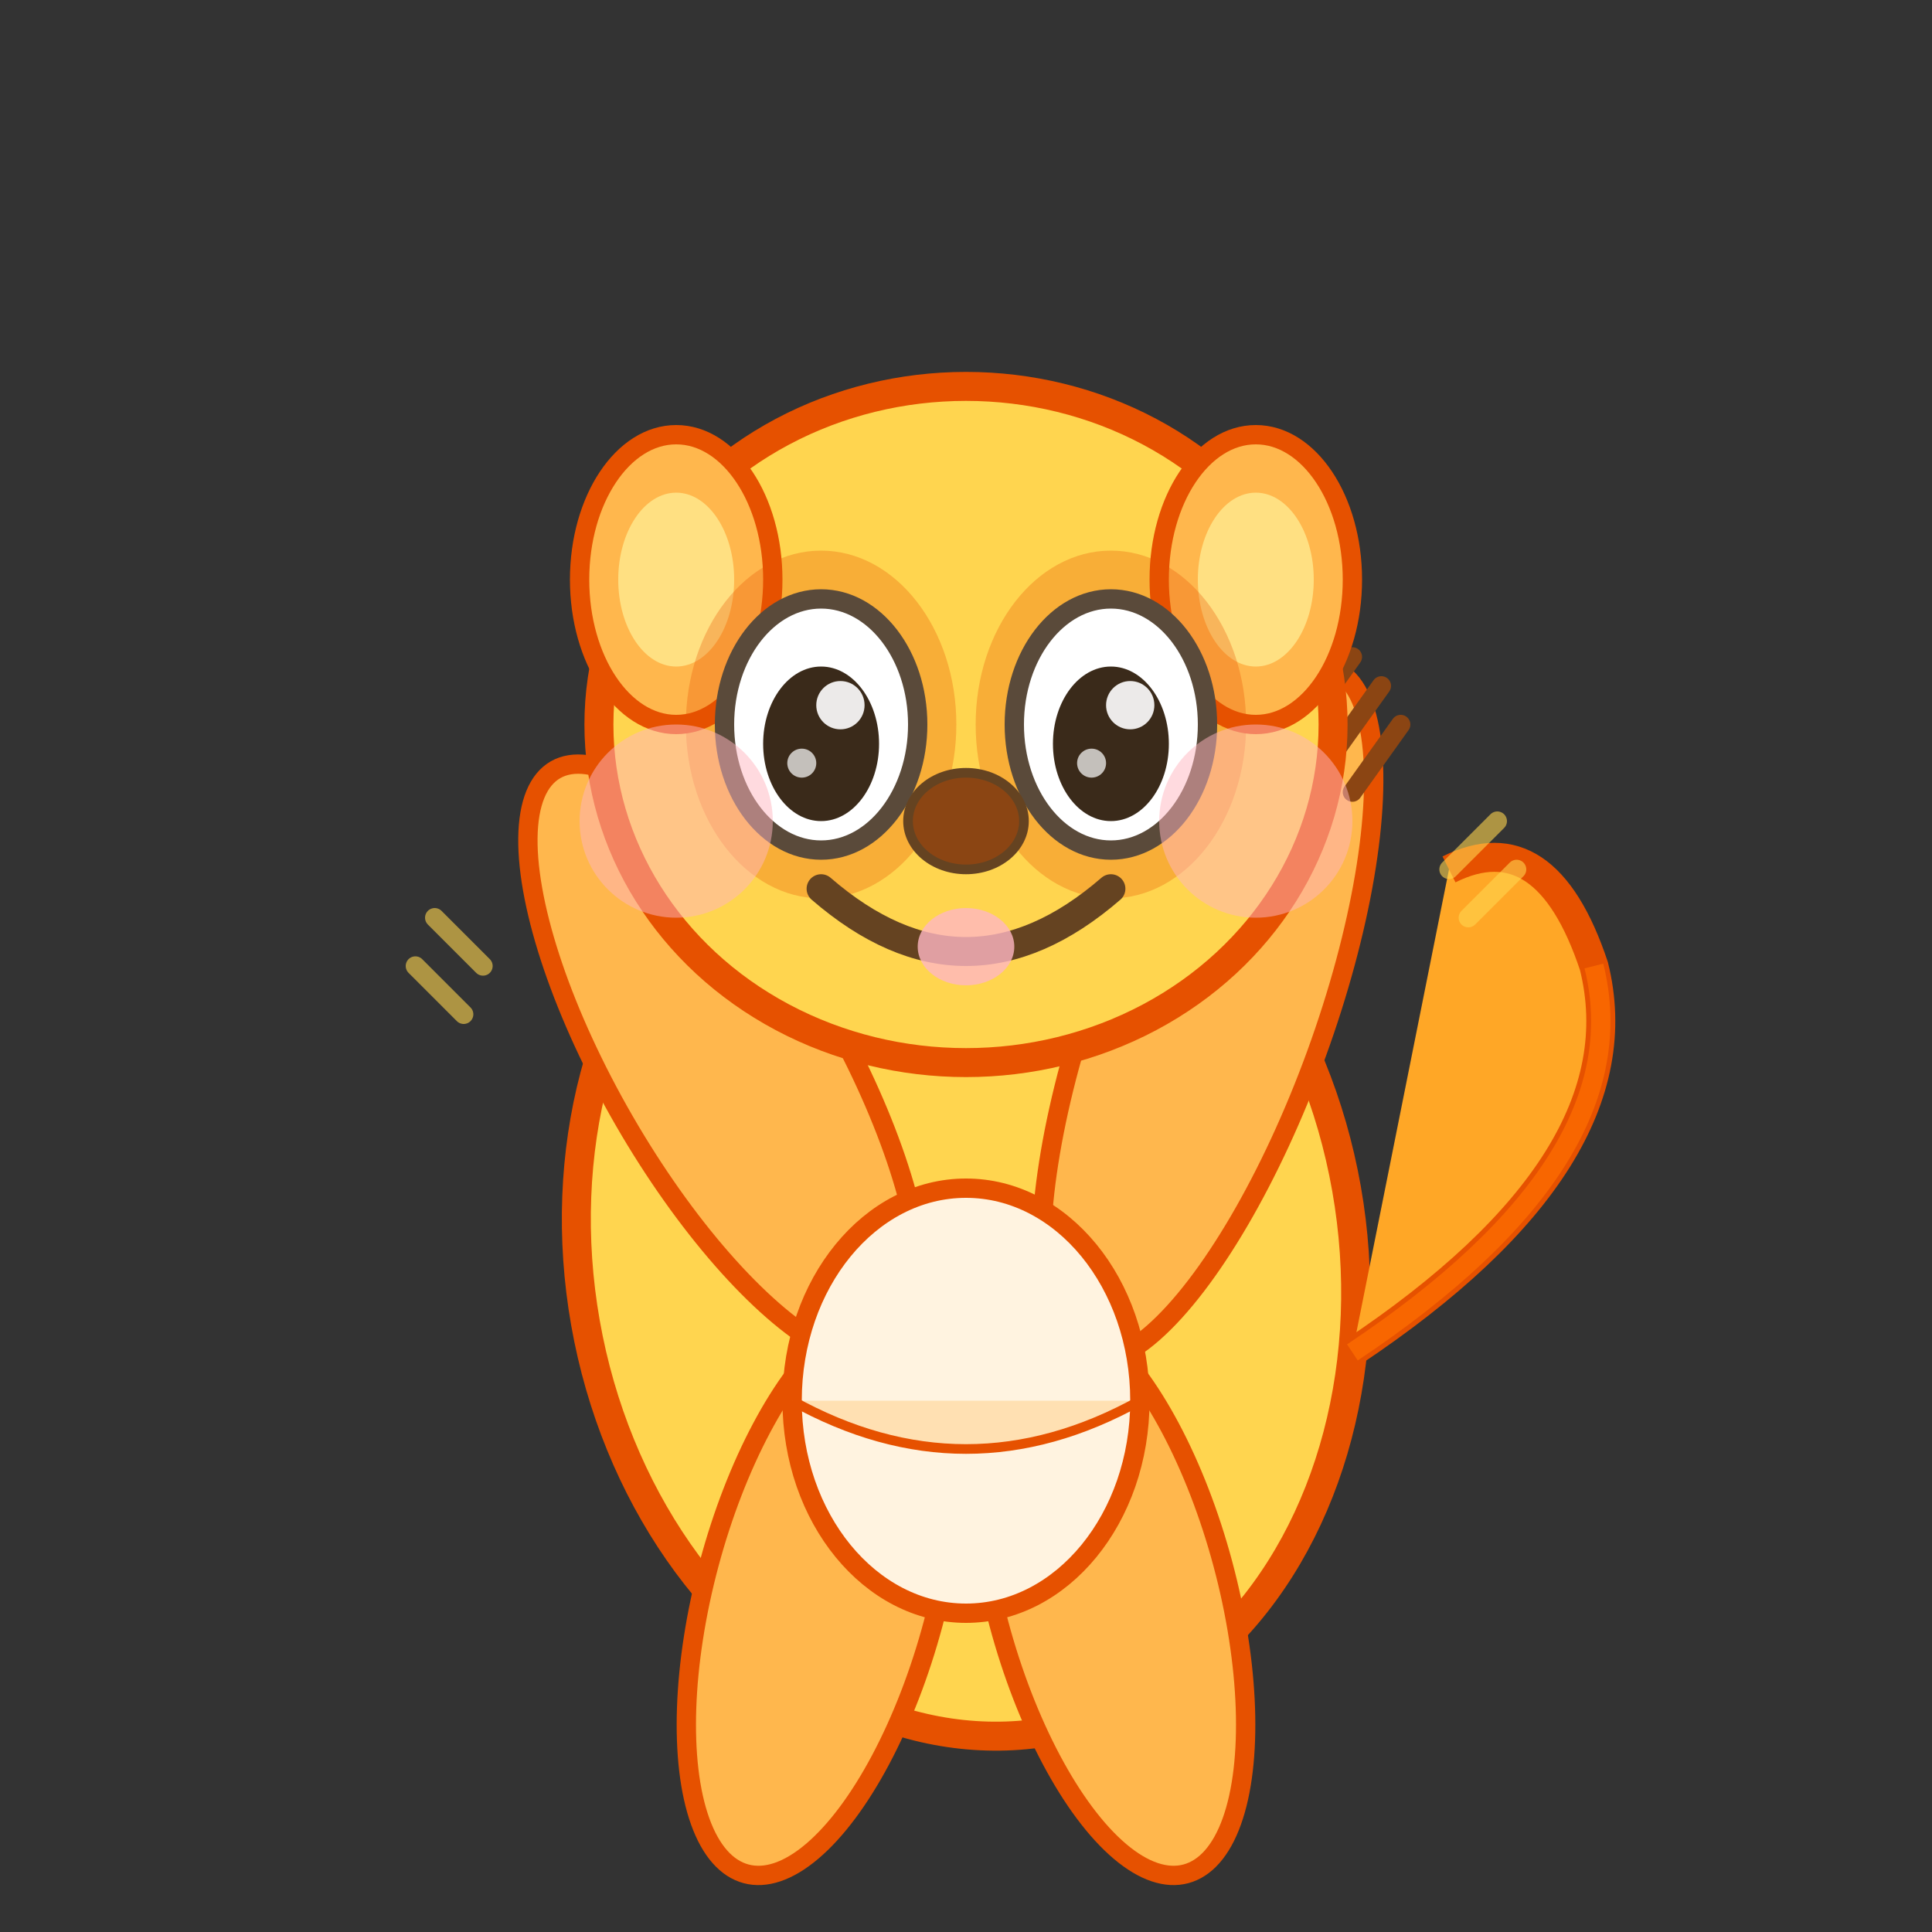 <svg xmlns="http://www.w3.org/2000/svg" viewBox="0 0 200 200" width="200" height="200">
  <rect x="0" y="0" width="200" height="200" fill="#333333" stroke="none"/>
  <!-- Kelly - The Energetic Kangaroo -->

  <!-- Body (Jumping pose) -->
  <ellipse cx="100" cy="130" rx="40" ry="50" fill="#FFD54F" stroke="#E65100" stroke-width="3" transform="rotate(-10 100 130)"/>

  <!-- Arms (reaching forward) -->
  <g id="left-arm">
    <ellipse cx="75" cy="110" rx="12" ry="35" fill="#FFB74D" stroke="#E65100" stroke-width="2" transform="rotate(-30 75 110)"/>
    <!-- Claws -->
    <path d="M 68 85 L 65 78 M 70 84 L 68 77 M 72 83 L 72 76" stroke="#8B4513" stroke-width="2" stroke-linecap="round" fill="none"/>
  </g>

  <g id="right-arm">
    <ellipse cx="125" cy="105" rx="12" ry="38" fill="#FFB74D" stroke="#E65100" stroke-width="2" transform="rotate(20 125 105)"/>
    <!-- Claws (reaching) -->
    <path d="M 135 75 L 140 68 M 138 78 L 143 71 M 140 82 L 145 75" stroke="#8B4513" stroke-width="2" stroke-linecap="round" fill="none"/>
  </g>

  <!-- Legs (powerful for jumping) -->
  <ellipse cx="85" cy="165" rx="12" ry="30" fill="#FFB74D" stroke="#E65100" stroke-width="2" transform="rotate(15 85 165)"/>
  <ellipse cx="115" cy="165" rx="12" ry="30" fill="#FFB74D" stroke="#E65100" stroke-width="2" transform="rotate(-15 115 165)"/>

  <!-- Tail (strong and curved) -->
  <path d="M 140 140 Q 170 120 165 100 Q 160 85 150 90" fill="#FFA726" stroke="#E65100" stroke-width="3"/>
  <path d="M 140 140 Q 170 120 165 100" fill="none" stroke="#FF6F00" stroke-width="2" opacity="0.7"/>

  <!-- Pouch (kangaroo pouch) -->
  <ellipse cx="100" cy="145" rx="18" ry="22" fill="#FFF3E0" stroke="#E65100" stroke-width="2"/>
  <!-- Pouch opening -->
  <path d="M 82 145 Q 100 155 118 145" fill="#FFE0B2" stroke="#E65100" stroke-width="1"/>

  <!-- Head -->
  <ellipse cx="100" cy="75" rx="38" ry="35" fill="#FFD54F" stroke="#E65100" stroke-width="3"/>

  <!-- Ears (large and expressive) -->
  <ellipse cx="70" cy="60" rx="10" ry="15" fill="#FFB74D" stroke="#E65100" stroke-width="2"/>
  <ellipse cx="130" cy="60" rx="10" ry="15" fill="#FFB74D" stroke="#E65100" stroke-width="2"/>
  <!-- Inner ears -->
  <ellipse cx="70" cy="60" rx="6" ry="9" fill="#FFE082"/>
  <ellipse cx="130" cy="60" rx="6" ry="9" fill="#FFE082"/>

  <!-- Face markings (around eyes) -->
  <ellipse cx="85" cy="75" rx="14" ry="18" fill="#E65100" opacity="0.3"/>
  <ellipse cx="115" cy="75" rx="14" ry="18" fill="#E65100" opacity="0.3"/>

  <!-- Eyes (wide and energetic) -->
  <ellipse cx="85" cy="75" rx="10" ry="13" fill="#FFFFFF" stroke="#5A4A3A" stroke-width="2"/>
  <ellipse cx="115" cy="75" rx="10" ry="13" fill="#FFFFFF" stroke="#5A4A3A" stroke-width="2"/>
  <!-- Pupils (big and alert) -->
  <ellipse cx="85" cy="77" rx="6" ry="8" fill="#3A2A1A"/>
  <ellipse cx="115" cy="77" rx="6" ry="8" fill="#3A2A1A"/>
  <!-- Shine in eyes -->
  <circle cx="87" cy="73" r="2.5" fill="#FFFFFF" opacity="0.9"/>
  <circle cx="117" cy="73" r="2.5" fill="#FFFFFF" opacity="0.9"/>
  <circle cx="83" cy="79" r="1.5" fill="#FFFFFF" opacity="0.7"/>
  <circle cx="113" cy="79" r="1.5" fill="#FFFFFF" opacity="0.7"/>

  <!-- Nose (button nose) -->
  <ellipse cx="100" cy="85" rx="6" ry="5" fill="#8B4513" stroke="#654321" stroke-width="1"/>

  <!-- Mouth (big happy smile) -->
  <path d="M 85 92 Q 100 105 115 92" stroke="#654321" stroke-width="3" fill="none" stroke-linecap="round"/>
  <!-- Tongue (playful) -->
  <ellipse cx="100" cy="98" rx="5" ry="4" fill="#FFB6C1" opacity="0.8"/>

  <!-- Cheeks (rosy from activity) -->
  <circle cx="70" cy="85" r="10" fill="#FFB6C1" opacity="0.5"/>
  <circle cx="130" cy="85" r="10" fill="#FFB6C1" opacity="0.5"/>

  <!-- Energy lines (showing motion) -->
  <path d="M 50 100 L 45 95 M 48 105 L 43 100" stroke="#FFD54F" stroke-width="2" stroke-linecap="round" opacity="0.6"/>
  <path d="M 150 90 L 155 85 M 152 95 L 157 90" stroke="#FFD54F" stroke-width="2" stroke-linecap="round" opacity="0.6"/>
</svg>